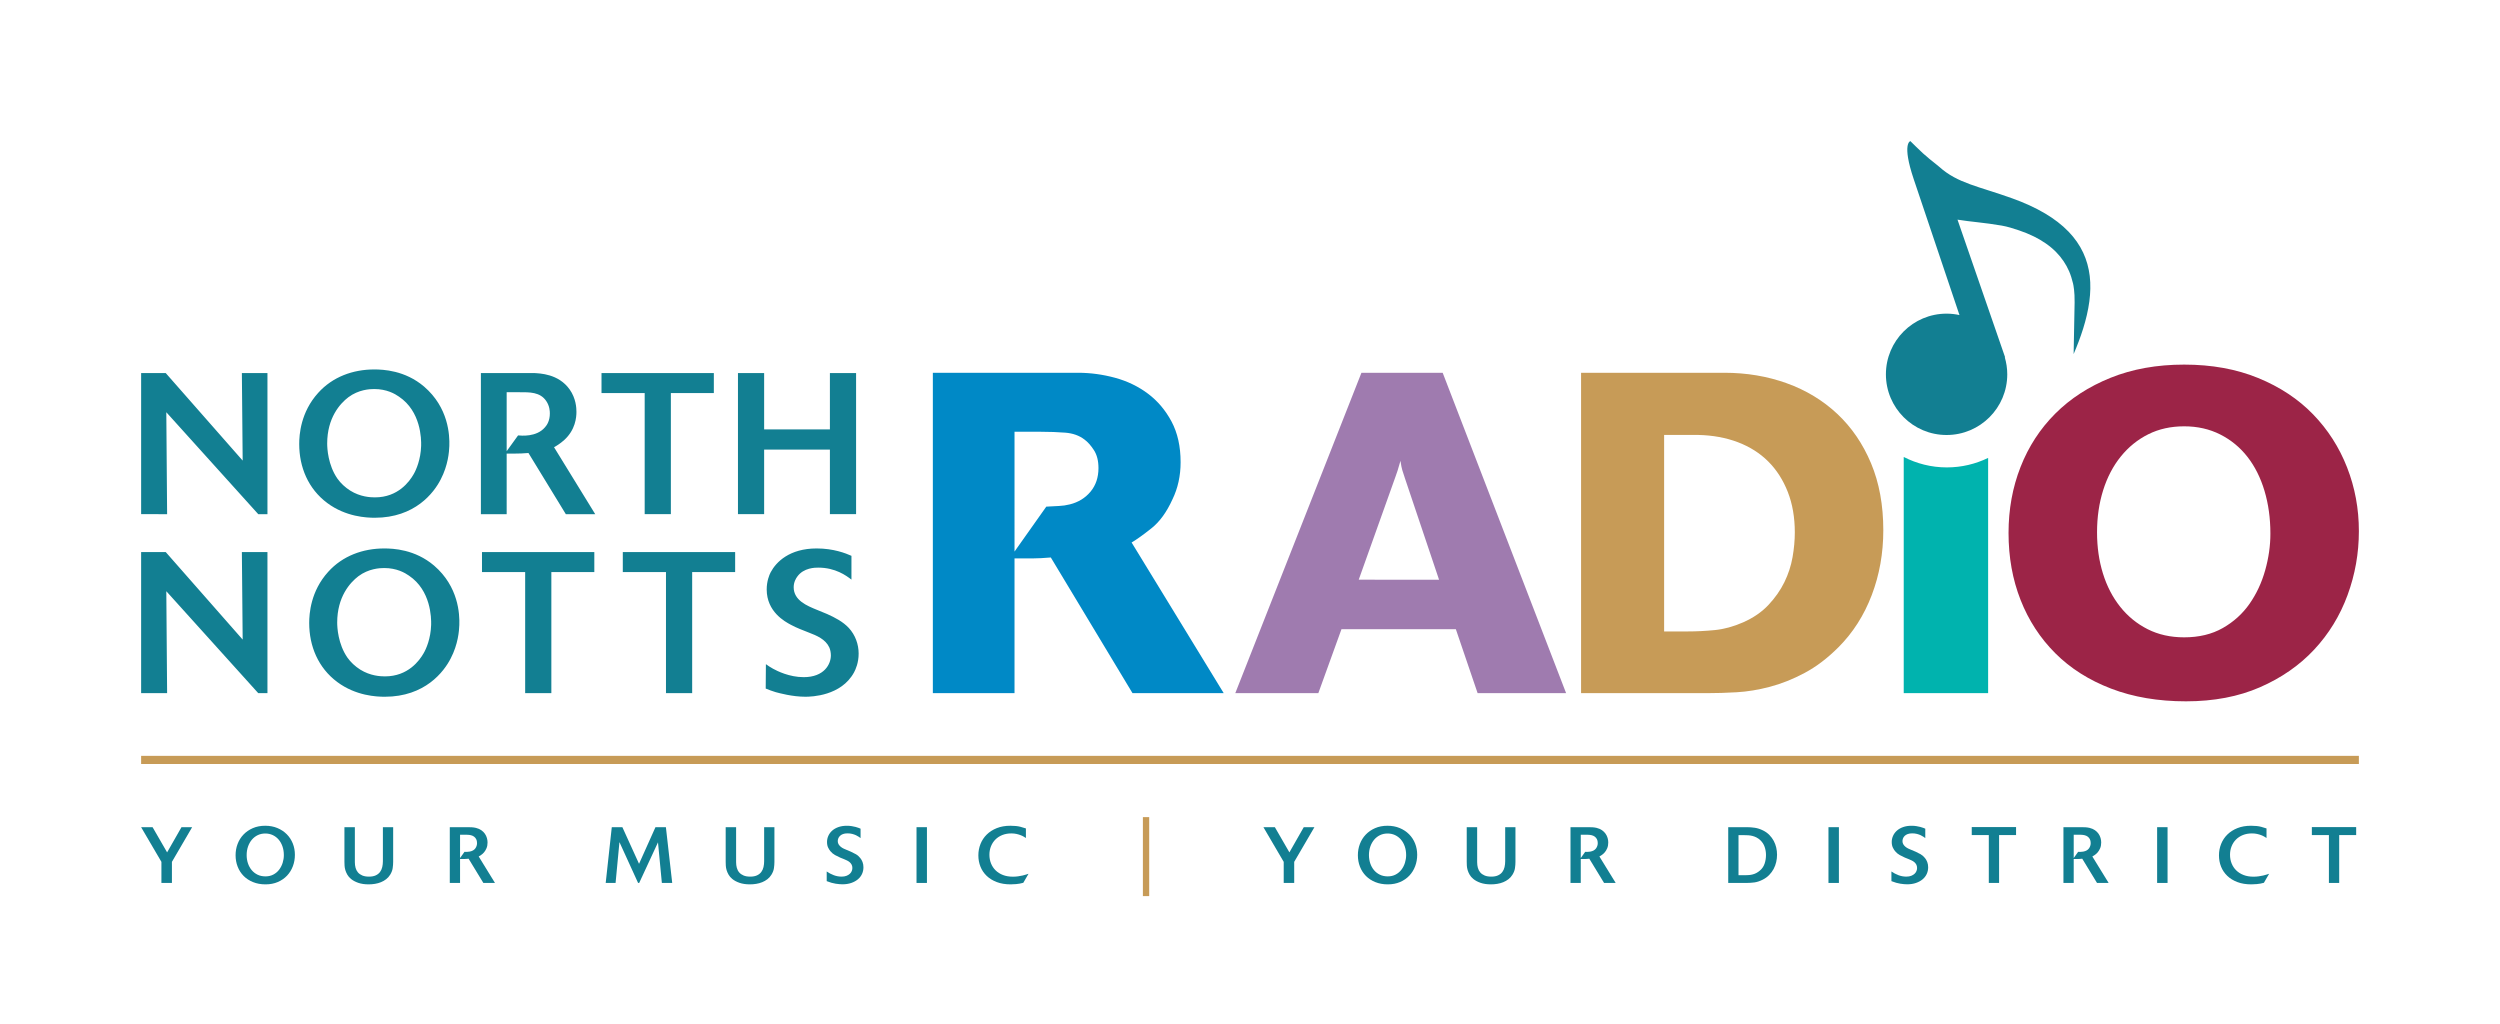 <svg xmlns="http://www.w3.org/2000/svg" xmlns:xlink="http://www.w3.org/1999/xlink" id="Layer_1" x="0px" y="0px" width="525.092px" height="215.091px" viewBox="0 0 525.092 215.091" xml:space="preserve"><g>	<path fill="#127F92" d="M56.175,107.994V78.353h-5.373l0.167,18.387L34.806,78.353h-5.163v29.641H35.1l-0.169-21.411l19.312,21.411   H56.175z M94.375,93.677c0.084-2.31-0.17-8.061-5.289-12.47c-4.031-3.442-8.65-3.609-10.497-3.609   c-4.45,0-8.733,1.553-11.754,4.911c-3.696,4.073-3.989,8.816-3.989,10.746c0,4.871,1.889,9.406,5.877,12.387   c3.947,2.938,8.312,3.105,9.993,3.105c8.438,0,12.427-5.247,13.854-8.061C94.122,97.708,94.332,94.894,94.375,93.677    M88.455,93.634c-0.084,2.896-1.051,5.081-1.596,6.004c-0.839,1.47-3.234,4.828-8.103,4.828c-0.925,0-3.064-0.084-5.206-1.427   c-1.05-0.673-1.973-1.512-2.687-2.521c-1.974-2.854-2.142-6.339-2.142-7.346c0-5.418,2.688-8.397,4.451-9.74   c2.141-1.596,4.449-1.721,5.415-1.721c2.646,0,4.368,1.007,5.207,1.596C88.413,86.414,88.497,92.166,88.455,93.634    M125.018,107.994l-8.65-14.064c0.338-0.169,1.262-0.716,2.143-1.512c2.352-2.142,2.562-4.744,2.562-5.92   c0-0.797-0.086-2.812-1.428-4.703c-2.352-3.314-6.298-3.357-7.432-3.441h-11.208v29.641h5.414V95.272h1.597   c1.007,0,2.014-0.042,2.979-0.126l7.851,12.848H125.018z M106.419,94.769V82.383h2.729c2.016,0,4.282-0.085,5.583,1.847   c0.715,1.052,0.758,2.142,0.758,2.604c0,1.512-0.588,2.436-1.008,2.896c-1.805,2.143-5.082,1.764-5.668,1.723L106.419,94.769z    M140.907,107.994V82.552h9.026v-4.199H126.34v4.199h9.068v25.441H140.907z M179.809,107.994V78.353h-5.499v11.84h-13.813v-11.84   h-5.498v29.641h5.498V94.431h13.813v13.562H179.809z"></path>	<path fill="#127F92" d="M54.244,145.589l-19.312-21.412l0.168,21.412h-5.458v-29.641h5.163l16.164,18.389l-0.168-18.389h5.373   v29.641H54.244z M94.67,138.282c-1.428,2.814-5.417,8.061-13.854,8.061c-1.681,0-6.046-0.166-9.993-3.105   c-3.988-2.98-5.879-7.514-5.879-12.387c0-1.93,0.295-6.674,3.99-10.746c3.022-3.359,7.305-4.91,11.756-4.91   c1.846,0,6.465,0.168,10.494,3.609c5.123,4.408,5.374,10.16,5.29,12.469C96.432,132.489,96.223,135.302,94.67,138.282    M85.895,120.903c-0.841-0.59-2.561-1.596-5.205-1.596c-0.967,0-3.275,0.125-5.417,1.721c-1.763,1.344-4.45,4.326-4.45,9.74   c0,1.008,0.168,4.492,2.142,7.346c0.713,1.01,1.638,1.848,2.687,2.52c2.141,1.344,4.282,1.43,5.205,1.43   c4.871,0,7.263-3.359,8.103-4.83c0.548-0.922,1.513-3.105,1.596-6.004C90.596,129.761,90.512,124.009,85.895,120.903    M110.303,145.589v-25.441h-9.068v-4.199h23.594v4.199h-9.025v25.441H110.303z M139.88,145.589v-25.441h-9.069v-4.199h23.596v4.199   h-9.027v25.441H139.88z M168.004,132.114c-0.63-0.254-1.261-0.547-1.891-0.885c-1.259-0.67-5.078-2.729-5.078-7.43   c0-1.723,0.545-3.064,0.84-3.609c1.132-2.143,3.945-4.996,9.654-4.996c3.527,0,6.088,1.006,7.306,1.551v4.996   c-1.091-0.838-3.359-2.518-6.97-2.518c-0.629,0-3.064,0-4.408,1.889c-0.251,0.336-0.756,1.135-0.756,2.227   c0,2.77,2.813,3.902,4.871,4.744l2.141,0.881c1.68,0.756,3.316,1.596,4.576,2.938c1.344,1.471,2.057,3.4,2.057,5.375   c0,1.932-0.629,3.316-0.965,3.945c-2.688,4.955-8.943,5.121-10.201,5.121c-2.771,0-5.458-0.754-6.256-0.963   c-0.715-0.211-1.386-0.465-2.099-0.758l0.04-5.121c0.463,0.334,0.967,0.672,1.512,0.965c0.84,0.463,3.402,1.764,6.424,1.764   c4.325,0,5.71-2.729,5.71-4.576c0-0.586-0.126-1.217-0.336-1.68c-0.798-1.719-2.646-2.477-4.282-3.105L168.004,132.114z"></path></g><rect x="29.641" y="158.757" fill="#C79B57" width="465.811" height="1.711"></rect><g>	<path fill="#9F7BAF" d="M328.94,145.587h-18.587l-4.574-13.438h-24.02l-4.86,13.438h-17.443l26.497-67.291h17.062L328.94,145.587z    M302.252,121.759l-7.148-21.254c-0.255-0.763-0.445-1.349-0.572-1.763c-0.127-0.413-0.256-1.064-0.381-1.955   c-0.318,1.082-0.523,1.781-0.619,2.098c-0.096,0.318-0.238,0.731-0.43,1.239l-7.721,21.635H302.252z"></path>	<path fill="#C79B57" d="M332.084,78.296h30.119c4.638,0,8.99,0.731,13.059,2.193c4.065,1.462,7.609,3.605,10.627,6.433   c3.017,2.828,5.385,6.291,7.101,10.39c1.716,4.098,2.573,8.785,2.573,14.058c0,4.83-0.811,9.373-2.43,13.631   c-1.621,4.256-3.957,7.91-7.007,10.961c-2.286,2.287-4.653,4.082-7.1,5.385c-2.447,1.303-4.878,2.273-7.291,2.906   c-2.417,0.637-4.735,1.018-6.958,1.145c-2.225,0.129-4.29,0.189-6.196,0.189h-26.497V78.296z M349.527,132.626h4.957   c1.841,0,3.731-0.096,5.67-0.285c1.938-0.191,3.924-0.73,5.957-1.621c2.16-0.953,3.939-2.178,5.337-3.67s2.511-3.082,3.338-4.766   c0.824-1.684,1.396-3.432,1.715-5.242c0.316-1.811,0.477-3.541,0.477-5.195c0-3.176-0.493-6.019-1.479-8.531   c-0.984-2.508-2.35-4.637-4.099-6.385c-1.748-1.748-3.875-3.098-6.384-4.052c-2.512-0.952-5.292-1.461-8.341-1.524h-7.148V132.626z   "></path>	<path fill="#9C2447" d="M495.451,111.562c0,4.639-0.795,9.117-2.383,13.439c-1.59,4.322-3.924,8.135-7.006,11.438   c-3.082,3.305-6.879,5.941-11.39,7.91c-4.512,1.969-9.691,2.955-15.536,2.955c-5.847,0-11.089-0.891-15.727-2.67   c-4.64-1.777-8.548-4.254-11.725-7.434c-3.178-3.176-5.607-6.91-7.291-11.199s-2.526-8.975-2.526-14.059   c0-4.957,0.843-9.58,2.526-13.869s4.113-8.021,7.291-11.199c3.177-3.176,7.054-5.686,11.629-7.529   c4.575-1.842,9.723-2.764,15.44-2.764c5.782,0,10.962,0.938,15.537,2.812c4.574,1.874,8.418,4.417,11.531,7.624   c3.114,3.21,5.497,6.928,7.15,11.152C494.624,102.396,495.451,106.859,495.451,111.562z M458.755,133.864   c3.113,0,5.814-0.648,8.103-1.949c2.287-1.299,4.16-2.994,5.623-5.088c1.461-2.092,2.558-4.438,3.288-7.039   c0.73-2.6,1.097-5.166,1.097-7.705c0-3.232-0.414-6.228-1.239-8.987c-0.827-2.759-2.018-5.136-3.574-7.132   c-1.558-1.998-3.464-3.567-5.718-4.708c-2.258-1.142-4.782-1.713-7.579-1.713s-5.306,0.556-7.529,1.665   c-2.225,1.109-4.146,2.662-5.768,4.66c-1.619,1.998-2.858,4.361-3.716,7.086c-0.857,2.727-1.287,5.676-1.287,8.845   c0,3.105,0.413,5.992,1.239,8.654c0.825,2.664,2.032,4.994,3.622,6.99c1.588,1.998,3.511,3.568,5.766,4.709   C453.338,133.294,455.896,133.864,458.755,133.864z"></path></g><path fill="#00B3AE" d="M408.895,98.173c-3.257,0-6.325-0.803-9.042-2.195v49.609h17.728V96.175  C414.954,97.455,412.007,98.173,408.895,98.173z"></path><path fill="#127F92" d="M438.92,57.967c-0.202-1.696-0.652-3.347-1.371-4.887c-0.75-1.606-1.788-3.081-3.044-4.39  c-1.42-1.482-3.107-2.75-4.937-3.838c-2.141-1.274-4.474-2.308-6.889-3.177c-7.075-2.548-11.497-3.157-15.342-6.618  c0,0-0.468-0.395-0.682-0.559c-0.95-0.731-1.869-1.502-2.766-2.301c-0.668-0.596-2.646-2.559-2.646-2.559s-1.838,0.42,0.708,7.992  l9.608,28.543c-0.872-0.191-1.776-0.295-2.706-0.295c-7.038,0-12.744,5.705-12.744,12.744s5.706,12.744,12.744,12.744  s12.744-5.705,12.744-12.744c0-1.244-0.187-2.444-0.52-3.58c0.023,0.002,0.047,0.006,0.069,0.008  c-1.728-5.043-9.949-28.766-9.949-28.766l-0.052-0.149c2.697,0.446,5.677,0.62,9.28,1.247c1.253,0.219,2.488,0.614,3.661,1.012  c1.075,0.365,2.123,0.787,3.12,1.28c1.741,0.86,3.334,1.939,4.639,3.26c1.176,1.191,2.106,2.568,2.753,4.066  c0.322,0.745,0.608,1.677,0.816,2.546c0.079,0.338,0.367,1.734,0.329,3.981c-0.058,3.499-0.216,10.683-0.207,10.845  c0.751-1.762,1.436-3.541,1.996-5.34c0.591-1.892,1.053-3.809,1.306-5.73C439.076,61.515,439.127,59.72,438.92,57.967z"></path><g>	<path fill="#0089C6" d="M257.025,145.587h-19.158l-17.157-28.496c-0.826,0.061-1.509,0.111-2.048,0.143s-1.066,0.047-1.574,0.047   s-1.062,0-1.668,0c-0.604,0-1.381,0-2.334,0v28.307h-17.154V78.296h30.499c2.603,0,5.192,0.354,7.768,1.051   c2.571,0.698,4.875,1.812,6.911,3.336c2.032,1.523,3.685,3.479,4.957,5.859c1.268,2.385,1.904,5.229,1.904,8.532   c0,2.858-0.57,5.464-1.715,7.814c-1.21,2.669-2.668,4.685-4.387,6.053c-1.714,1.365-3.113,2.367-4.191,3.002L257.025,145.587z    M213.086,115.849l6.674-9.435c1.078-0.062,1.982-0.108,2.715-0.144c0.729-0.031,1.478-0.14,2.238-0.333   c1.779-0.442,3.227-1.334,4.34-2.669c1.108-1.334,1.667-2.985,1.667-4.956c0-1.524-0.317-2.777-0.954-3.762   c-0.636-0.985-1.303-1.734-2.001-2.242c-1.082-0.826-2.416-1.303-4.003-1.431c-1.59-0.124-3.304-0.19-5.146-0.19h-5.529V115.849z"></path></g><g>	<path fill="#127F92" d="M36.11,185.45h-2.206v-4.43l-4.264-7.282h2.406l3.053,5.292l3.019-5.292h2.24l-4.248,7.282V185.45z"></path>	<path fill="#127F92" d="M61.939,179.544c0,0.842-0.14,1.638-0.422,2.39c-0.283,0.752-0.688,1.409-1.219,1.974   c-0.532,0.564-1.18,1.013-1.942,1.345c-0.763,0.331-1.625,0.497-2.588,0.497c-0.962,0-1.834-0.158-2.612-0.473   c-0.78-0.314-1.44-0.747-1.982-1.293c-0.542-0.549-0.959-1.195-1.252-1.941c-0.295-0.747-0.44-1.553-0.44-2.414   c0-0.83,0.14-1.617,0.422-2.364c0.283-0.747,0.691-1.401,1.229-1.966c0.536-0.564,1.188-1.016,1.958-1.354   c0.769-0.337,1.64-0.506,2.613-0.506c0.938,0,1.794,0.161,2.562,0.482c0.77,0.321,1.426,0.757,1.975,1.311   c0.547,0.553,0.966,1.2,1.262,1.939C61.795,177.913,61.939,178.704,61.939,179.544z M55.753,184.073   c0.63,0,1.188-0.129,1.675-0.391c0.486-0.259,0.89-0.602,1.211-1.028c0.32-0.425,0.564-0.903,0.73-1.435   c0.165-0.531,0.249-1.066,0.249-1.609c0-0.664-0.098-1.273-0.29-1.832c-0.195-0.56-0.465-1.04-0.813-1.443   c-0.349-0.404-0.761-0.717-1.236-0.938c-0.476-0.22-0.995-0.331-1.56-0.331c-0.575,0-1.101,0.113-1.576,0.34   c-0.475,0.228-0.888,0.545-1.236,0.953c-0.348,0.41-0.618,0.892-0.812,1.443c-0.193,0.554-0.29,1.15-0.29,1.792   c0,0.62,0.091,1.2,0.273,1.743c0.183,0.541,0.443,1.014,0.78,1.417c0.336,0.404,0.748,0.726,1.235,0.963   C54.579,183.954,55.133,184.073,55.753,184.073z"></path>	<path fill="#127F92" d="M82.578,173.738v7.282c0,0.422-0.033,0.859-0.1,1.319c-0.066,0.459-0.243,0.921-0.53,1.386   c-0.232,0.376-0.515,0.691-0.847,0.944c-0.332,0.255-0.693,0.463-1.087,0.622c-0.394,0.161-0.81,0.277-1.251,0.349   c-0.443,0.071-0.887,0.108-1.327,0.108c-0.842,0-1.571-0.108-2.19-0.322c-0.619-0.217-1.128-0.49-1.526-0.822   c-0.332-0.275-0.589-0.576-0.771-0.896c-0.184-0.321-0.32-0.639-0.416-0.955c-0.093-0.314-0.147-0.625-0.164-0.929   c-0.018-0.303-0.026-0.578-0.026-0.82v-7.267h2.19v7.349c0,0.421,0.05,0.815,0.15,1.188c0.099,0.369,0.266,0.69,0.499,0.962   c0.232,0.27,0.537,0.485,0.913,0.646c0.379,0.161,0.845,0.24,1.399,0.24c0.576,0,1.053-0.089,1.43-0.267   c0.378-0.176,0.676-0.414,0.899-0.713c0.221-0.297,0.377-0.644,0.466-1.036c0.087-0.393,0.133-0.8,0.133-1.219v-7.15H82.578z"></path>	<path fill="#127F92" d="M103.963,185.45h-2.44l-3.101-5.092c-0.167,0.021-0.308,0.035-0.425,0.04   c-0.115,0.007-0.234,0.013-0.355,0.018c-0.122,0.005-0.261,0.008-0.415,0.008s-0.354,0-0.598,0v5.026h-2.156v-11.712h3.85   c0.265,0,0.533,0.009,0.805,0.024c0.27,0.016,0.549,0.058,0.837,0.124c0.442,0.11,0.817,0.274,1.129,0.49   c0.309,0.216,0.562,0.465,0.755,0.747c0.192,0.281,0.334,0.58,0.422,0.895c0.089,0.316,0.134,0.623,0.134,0.921   c0,0.464-0.072,0.868-0.216,1.211c-0.146,0.343-0.316,0.63-0.515,0.862c-0.199,0.232-0.404,0.419-0.614,0.557   c-0.209,0.138-0.381,0.246-0.514,0.324L103.963,185.45z M96.629,180.224l0.931-1.309c0.164,0.01,0.341,0.014,0.53,0.008   c0.188-0.006,0.375-0.025,0.564-0.059c0.53-0.1,0.921-0.318,1.169-0.656c0.249-0.337,0.372-0.715,0.372-1.135   c0-0.321-0.058-0.593-0.174-0.814c-0.116-0.22-0.268-0.399-0.456-0.538c-0.188-0.138-0.409-0.237-0.663-0.299   c-0.255-0.061-0.52-0.092-0.796-0.092h-1.478V180.224z"></path>	<path fill="#127F92" d="M141.189,185.45h-2.174l-0.812-8.527l-3.949,8.527h-0.232l-3.914-8.576l-0.813,8.576h-2.074l1.278-11.712   h2.223l3.501,7.696l3.451-7.696h2.19L141.189,185.45z"></path>	<path fill="#127F92" d="M162.657,173.738v7.282c0,0.422-0.034,0.859-0.1,1.319c-0.066,0.459-0.243,0.921-0.53,1.386   c-0.232,0.376-0.515,0.691-0.848,0.944c-0.331,0.255-0.694,0.463-1.086,0.622c-0.394,0.161-0.811,0.277-1.252,0.349   c-0.443,0.071-0.886,0.108-1.327,0.108c-0.841,0-1.572-0.108-2.189-0.322c-0.62-0.217-1.13-0.49-1.527-0.822   c-0.332-0.275-0.588-0.576-0.771-0.896c-0.184-0.321-0.321-0.639-0.416-0.955c-0.093-0.314-0.148-0.625-0.164-0.929   c-0.018-0.303-0.026-0.578-0.026-0.82v-7.267h2.189v7.349c0,0.421,0.05,0.815,0.15,1.188c0.1,0.369,0.266,0.69,0.5,0.962   c0.232,0.27,0.537,0.485,0.913,0.646c0.379,0.161,0.845,0.24,1.399,0.24c0.576,0,1.053-0.089,1.43-0.267   c0.378-0.176,0.676-0.414,0.898-0.713c0.222-0.297,0.377-0.644,0.466-1.036c0.088-0.393,0.133-0.8,0.133-1.219v-7.15H162.657z"></path>	<path fill="#127F92" d="M173.639,183.044c0.463,0.322,0.959,0.581,1.488,0.781c0.529,0.197,1.076,0.298,1.637,0.298   c0.408,0,0.757-0.058,1.043-0.174s0.521-0.259,0.703-0.433c0.182-0.17,0.313-0.363,0.397-0.58c0.082-0.215,0.124-0.423,0.124-0.621   c0-0.287-0.059-0.535-0.175-0.738c-0.115-0.205-0.262-0.379-0.438-0.522c-0.176-0.145-0.371-0.263-0.588-0.358   c-0.215-0.093-0.42-0.185-0.619-0.272l-0.744-0.298c-0.354-0.156-0.711-0.332-1.075-0.532c-0.364-0.198-0.688-0.47-0.975-0.813   c-0.156-0.176-0.312-0.425-0.472-0.746c-0.161-0.32-0.24-0.719-0.24-1.193c0-0.443,0.092-0.867,0.273-1.279   c0.183-0.408,0.447-0.77,0.796-1.086c0.349-0.314,0.781-0.566,1.301-0.754c0.52-0.188,1.117-0.283,1.79-0.283   c0.366,0,0.705,0.025,1.021,0.076c0.314,0.049,0.594,0.107,0.837,0.174s0.45,0.132,0.621,0.198s0.308,0.123,0.406,0.166v1.974   c-0.099-0.076-0.229-0.17-0.39-0.28c-0.159-0.11-0.353-0.219-0.58-0.324c-0.227-0.105-0.488-0.195-0.787-0.274   c-0.298-0.076-0.631-0.115-0.994-0.115c-0.375,0-0.693,0.049-0.954,0.149c-0.259,0.099-0.47,0.229-0.628,0.389   c-0.161,0.161-0.277,0.338-0.35,0.532c-0.071,0.193-0.107,0.378-0.107,0.555c0,0.266,0.061,0.496,0.183,0.688   c0.121,0.194,0.274,0.366,0.455,0.515c0.185,0.15,0.389,0.277,0.615,0.383c0.227,0.104,0.451,0.2,0.673,0.289l0.828,0.349   c0.343,0.155,0.691,0.332,1.045,0.53c0.354,0.199,0.665,0.471,0.93,0.812c0.188,0.222,0.345,0.498,0.474,0.831   c0.127,0.33,0.189,0.702,0.189,1.11c0,0.499-0.1,0.963-0.298,1.395c-0.2,0.432-0.49,0.807-0.87,1.128   c-0.383,0.319-0.848,0.575-1.396,0.763c-0.547,0.188-1.164,0.282-1.85,0.282c-0.375,0-0.846-0.042-1.409-0.124   c-0.564-0.084-1.195-0.264-1.892-0.54V183.044z"></path>	<path fill="#127F92" d="M194.691,185.45h-2.188v-11.712h2.188V185.45z"></path>	<path fill="#127F92" d="M214.932,185.417c-0.509,0.145-1.005,0.234-1.485,0.273s-0.871,0.059-1.17,0.059   c-1.095,0-2.065-0.161-2.911-0.48c-0.848-0.322-1.558-0.758-2.133-1.312c-0.574-0.552-1.008-1.198-1.301-1.932   c-0.294-0.735-0.44-1.524-0.44-2.365s0.15-1.637,0.448-2.389s0.734-1.412,1.31-1.981c0.575-0.57,1.281-1.021,2.116-1.354   s1.788-0.498,2.861-0.498c0.862,0,1.57,0.076,2.124,0.225c0.552,0.149,0.929,0.263,1.127,0.34v2.008   c-0.122-0.077-0.272-0.172-0.456-0.282c-0.183-0.11-0.404-0.216-0.663-0.315c-0.261-0.1-0.551-0.184-0.87-0.258   c-0.321-0.071-0.682-0.107-1.079-0.107c-0.696,0-1.327,0.115-1.892,0.34c-0.564,0.228-1.045,0.541-1.443,0.938   c-0.398,0.398-0.707,0.871-0.929,1.418c-0.222,0.548-0.333,1.142-0.333,1.784c0,0.652,0.111,1.258,0.333,1.816   c0.222,0.558,0.541,1.045,0.962,1.459c0.42,0.415,0.935,0.742,1.543,0.979s1.306,0.356,2.091,0.356   c0.375,0,0.738-0.025,1.087-0.074c0.349-0.051,0.668-0.108,0.961-0.175c0.293-0.065,0.545-0.135,0.755-0.208   c0.211-0.071,0.372-0.123,0.482-0.156L214.932,185.417z"></path>	<path fill="#C79B57" d="M241.375,188.216h-1.327v-16.59h1.327V188.216z"></path>	<path fill="#127F92" d="M271.832,185.45h-2.205v-4.43l-4.264-7.282h2.405l3.054,5.292l3.018-5.292h2.24l-4.248,7.282V185.45z"></path>	<path fill="#127F92" d="M297.662,179.544c0,0.842-0.141,1.638-0.423,2.39s-0.688,1.409-1.218,1.974   c-0.533,0.564-1.179,1.013-1.942,1.345c-0.763,0.331-1.626,0.497-2.587,0.497c-0.963,0-1.835-0.158-2.613-0.473   c-0.78-0.314-1.441-0.747-1.983-1.293c-0.541-0.549-0.958-1.195-1.252-1.941c-0.294-0.747-0.439-1.553-0.439-2.414   c0-0.83,0.14-1.617,0.422-2.364s0.691-1.401,1.229-1.966c0.536-0.564,1.188-1.016,1.958-1.354c0.769-0.337,1.639-0.506,2.612-0.506   c0.939,0,1.794,0.161,2.562,0.482c0.771,0.321,1.427,0.757,1.976,1.311c0.547,0.553,0.967,1.2,1.261,1.939   C297.518,177.913,297.662,178.704,297.662,179.544z M291.475,184.073c0.631,0,1.188-0.129,1.676-0.391   c0.486-0.259,0.891-0.602,1.211-1.028c0.32-0.425,0.564-0.903,0.73-1.435c0.164-0.531,0.249-1.066,0.249-1.609   c0-0.664-0.098-1.273-0.29-1.832c-0.195-0.56-0.465-1.04-0.813-1.443c-0.349-0.404-0.762-0.717-1.236-0.938   c-0.476-0.22-0.995-0.331-1.56-0.331c-0.575,0-1.101,0.113-1.576,0.34c-0.475,0.228-0.888,0.545-1.236,0.953   c-0.348,0.41-0.618,0.892-0.812,1.443c-0.193,0.554-0.29,1.15-0.29,1.792c0,0.62,0.092,1.2,0.273,1.743   c0.183,0.541,0.443,1.014,0.78,1.417c0.336,0.404,0.748,0.726,1.235,0.963C290.302,183.954,290.855,184.073,291.475,184.073z"></path>	<path fill="#127F92" d="M318.301,173.738v7.282c0,0.422-0.033,0.859-0.1,1.319c-0.066,0.459-0.242,0.921-0.531,1.386   c-0.231,0.376-0.514,0.691-0.846,0.944c-0.332,0.255-0.694,0.463-1.087,0.622c-0.394,0.161-0.81,0.277-1.251,0.349   c-0.443,0.071-0.887,0.108-1.327,0.108c-0.842,0-1.572-0.108-2.19-0.322c-0.62-0.217-1.129-0.49-1.526-0.822   c-0.333-0.275-0.589-0.576-0.771-0.896c-0.184-0.321-0.321-0.639-0.416-0.955c-0.093-0.314-0.147-0.625-0.165-0.929   c-0.018-0.303-0.025-0.578-0.025-0.82v-7.267h2.19v7.349c0,0.421,0.05,0.815,0.15,1.188c0.1,0.369,0.266,0.69,0.499,0.962   c0.232,0.27,0.537,0.485,0.913,0.646c0.379,0.161,0.845,0.24,1.399,0.24c0.576,0,1.053-0.089,1.43-0.267   c0.378-0.176,0.676-0.414,0.899-0.713c0.222-0.297,0.377-0.644,0.466-1.036c0.087-0.393,0.132-0.8,0.132-1.219v-7.15H318.301z"></path>	<path fill="#127F92" d="M339.354,185.45h-2.44l-3.101-5.092c-0.166,0.021-0.309,0.035-0.424,0.04   c-0.117,0.007-0.235,0.013-0.357,0.018c-0.121,0.005-0.261,0.008-0.414,0.008c-0.155,0-0.354,0-0.599,0v5.026h-2.155v-11.712h3.849   c0.265,0,0.533,0.009,0.805,0.024c0.27,0.016,0.55,0.058,0.838,0.124c0.442,0.11,0.817,0.274,1.128,0.49   c0.309,0.216,0.562,0.465,0.755,0.747c0.193,0.281,0.335,0.58,0.423,0.895c0.089,0.316,0.133,0.623,0.133,0.921   c0,0.464-0.072,0.868-0.215,1.211c-0.145,0.343-0.316,0.63-0.516,0.862c-0.197,0.232-0.403,0.419-0.613,0.557   s-0.381,0.246-0.515,0.324L339.354,185.45z M332.019,180.224l0.931-1.309c0.165,0.01,0.342,0.014,0.53,0.008   s0.376-0.025,0.565-0.059c0.53-0.1,0.92-0.318,1.169-0.656c0.248-0.337,0.373-0.715,0.373-1.135c0-0.321-0.06-0.593-0.175-0.814   c-0.116-0.22-0.268-0.399-0.456-0.538c-0.188-0.138-0.409-0.237-0.663-0.299c-0.256-0.061-0.521-0.092-0.797-0.092h-1.478V180.224z   "></path>	<path fill="#127F92" d="M362.992,173.738h3.949c0.519,0,1.063,0.04,1.635,0.124c0.569,0.082,1.152,0.274,1.748,0.572   c0.51,0.254,0.95,0.572,1.32,0.953c0.371,0.383,0.674,0.797,0.912,1.245c0.237,0.448,0.412,0.918,0.523,1.409   c0.11,0.493,0.165,0.988,0.165,1.486c0,0.52-0.058,1.031-0.175,1.534c-0.115,0.503-0.295,0.984-0.538,1.443   c-0.244,0.459-0.554,0.882-0.93,1.269c-0.376,0.389-0.824,0.713-1.344,0.979c-0.63,0.322-1.222,0.518-1.775,0.59   c-0.552,0.072-1.084,0.107-1.592,0.107h-3.899V173.738z M365.149,183.825h1.488c0.243,0,0.488-0.012,0.736-0.033   c0.248-0.023,0.502-0.066,0.762-0.133c0.259-0.066,0.516-0.166,0.77-0.299c0.254-0.134,0.506-0.311,0.76-0.531   c0.463-0.397,0.788-0.885,0.977-1.461c0.187-0.574,0.281-1.166,0.281-1.774c0-0.586-0.091-1.15-0.273-1.691   c-0.182-0.542-0.482-1.013-0.901-1.411c-0.266-0.254-0.541-0.452-0.827-0.597c-0.286-0.144-0.576-0.251-0.868-0.324   c-0.293-0.071-0.579-0.116-0.86-0.132c-0.281-0.017-0.549-0.025-0.803-0.025h-1.24V183.825z"></path>	<path fill="#127F92" d="M386.236,185.45h-2.19v-11.712h2.19V185.45z"></path>	<path fill="#127F92" d="M397.268,183.044c0.462,0.322,0.958,0.581,1.487,0.781c0.53,0.197,1.077,0.298,1.638,0.298   c0.408,0,0.757-0.058,1.043-0.174c0.285-0.116,0.521-0.259,0.703-0.433c0.182-0.17,0.312-0.363,0.396-0.58   c0.083-0.215,0.124-0.423,0.124-0.621c0-0.287-0.058-0.535-0.174-0.738c-0.116-0.205-0.262-0.379-0.438-0.522   c-0.176-0.145-0.372-0.263-0.588-0.358c-0.215-0.093-0.422-0.185-0.619-0.272l-0.744-0.298c-0.354-0.156-0.711-0.332-1.076-0.532   c-0.363-0.198-0.688-0.47-0.974-0.813c-0.156-0.176-0.313-0.425-0.472-0.746c-0.161-0.32-0.24-0.719-0.24-1.193   c0-0.443,0.091-0.867,0.273-1.279c0.183-0.408,0.447-0.77,0.795-1.086c0.349-0.314,0.782-0.566,1.302-0.754   c0.52-0.188,1.117-0.283,1.79-0.283c0.366,0,0.705,0.025,1.021,0.076c0.315,0.049,0.595,0.107,0.838,0.174s0.449,0.132,0.62,0.198   c0.172,0.066,0.308,0.123,0.407,0.166v1.974c-0.1-0.076-0.229-0.17-0.39-0.28s-0.353-0.219-0.58-0.324   c-0.227-0.105-0.488-0.195-0.787-0.274c-0.298-0.076-0.631-0.115-0.995-0.115c-0.375,0-0.692,0.049-0.953,0.149   c-0.259,0.099-0.47,0.229-0.63,0.389c-0.16,0.161-0.276,0.338-0.348,0.532c-0.071,0.193-0.107,0.378-0.107,0.555   c0,0.266,0.061,0.496,0.182,0.688c0.122,0.194,0.273,0.366,0.456,0.515c0.185,0.15,0.389,0.277,0.615,0.383   c0.227,0.104,0.45,0.2,0.672,0.289l0.829,0.349c0.343,0.155,0.69,0.332,1.045,0.53c0.354,0.199,0.664,0.471,0.93,0.812   c0.188,0.222,0.345,0.498,0.473,0.831c0.127,0.33,0.19,0.702,0.19,1.11c0,0.499-0.1,0.963-0.298,1.395   c-0.2,0.432-0.49,0.807-0.871,1.128c-0.382,0.319-0.847,0.575-1.395,0.763c-0.547,0.188-1.164,0.282-1.85,0.282   c-0.376,0-0.846-0.042-1.409-0.124c-0.564-0.084-1.195-0.264-1.892-0.54V183.044z"></path>	<path fill="#127F92" d="M419.88,185.45h-2.157v-10.054h-3.584v-1.675h9.308v1.675h-3.566V185.45z"></path>	<path fill="#127F92" d="M442.89,185.45h-2.439l-3.102-5.092c-0.166,0.021-0.309,0.035-0.424,0.04   c-0.116,0.007-0.235,0.013-0.356,0.018c-0.122,0.005-0.262,0.008-0.414,0.008c-0.156,0-0.354,0-0.598,0v5.026h-2.157v-11.712h3.849   c0.265,0,0.533,0.009,0.805,0.024c0.27,0.016,0.551,0.058,0.838,0.124c0.441,0.11,0.818,0.274,1.128,0.49s0.562,0.465,0.755,0.747   c0.193,0.281,0.336,0.58,0.423,0.895c0.089,0.316,0.133,0.623,0.133,0.921c0,0.464-0.072,0.868-0.216,1.211   s-0.315,0.63-0.514,0.862s-0.404,0.419-0.614,0.557s-0.38,0.246-0.515,0.324L442.89,185.45z M435.557,180.224l0.929-1.309   c0.165,0.01,0.343,0.014,0.531,0.008c0.188-0.006,0.375-0.025,0.563-0.059c0.531-0.1,0.921-0.318,1.17-0.656   c0.248-0.337,0.373-0.715,0.373-1.135c0-0.321-0.06-0.593-0.175-0.814c-0.116-0.22-0.267-0.399-0.456-0.538   c-0.188-0.138-0.41-0.237-0.664-0.299c-0.254-0.061-0.52-0.092-0.796-0.092h-1.476V180.224z"></path>	<path fill="#127F92" d="M455.266,185.45h-2.19v-11.712h2.19V185.45z"></path>	<path fill="#127F92" d="M475.504,185.417c-0.509,0.145-1.004,0.234-1.484,0.273c-0.481,0.039-0.871,0.059-1.17,0.059   c-1.095,0-2.065-0.161-2.912-0.48c-0.846-0.322-1.556-0.758-2.131-1.312c-0.575-0.552-1.01-1.198-1.303-1.932   c-0.294-0.735-0.438-1.524-0.438-2.365s0.148-1.637,0.447-2.389s0.734-1.412,1.31-1.981c0.575-0.57,1.282-1.021,2.115-1.354   c0.836-0.332,1.789-0.498,2.862-0.498c0.863,0,1.571,0.076,2.124,0.225c0.553,0.149,0.93,0.263,1.127,0.34v2.008   c-0.121-0.077-0.272-0.172-0.455-0.282s-0.404-0.216-0.664-0.315s-0.55-0.184-0.871-0.258c-0.321-0.071-0.68-0.107-1.078-0.107   c-0.697,0-1.327,0.115-1.892,0.34c-0.564,0.228-1.045,0.541-1.443,0.938c-0.398,0.398-0.707,0.871-0.929,1.418   c-0.222,0.548-0.332,1.142-0.332,1.784c0,0.652,0.11,1.258,0.332,1.816c0.222,0.558,0.541,1.045,0.963,1.459   c0.42,0.415,0.935,0.742,1.542,0.979c0.608,0.237,1.305,0.356,2.091,0.356c0.376,0,0.738-0.025,1.087-0.074   c0.348-0.051,0.668-0.108,0.962-0.175c0.293-0.065,0.545-0.135,0.754-0.208c0.21-0.071,0.371-0.123,0.482-0.156L475.504,185.417z"></path>	<path fill="#127F92" d="M491.315,185.45h-2.158v-10.054h-3.583v-1.675h9.308v1.675h-3.566V185.45z"></path></g></svg>